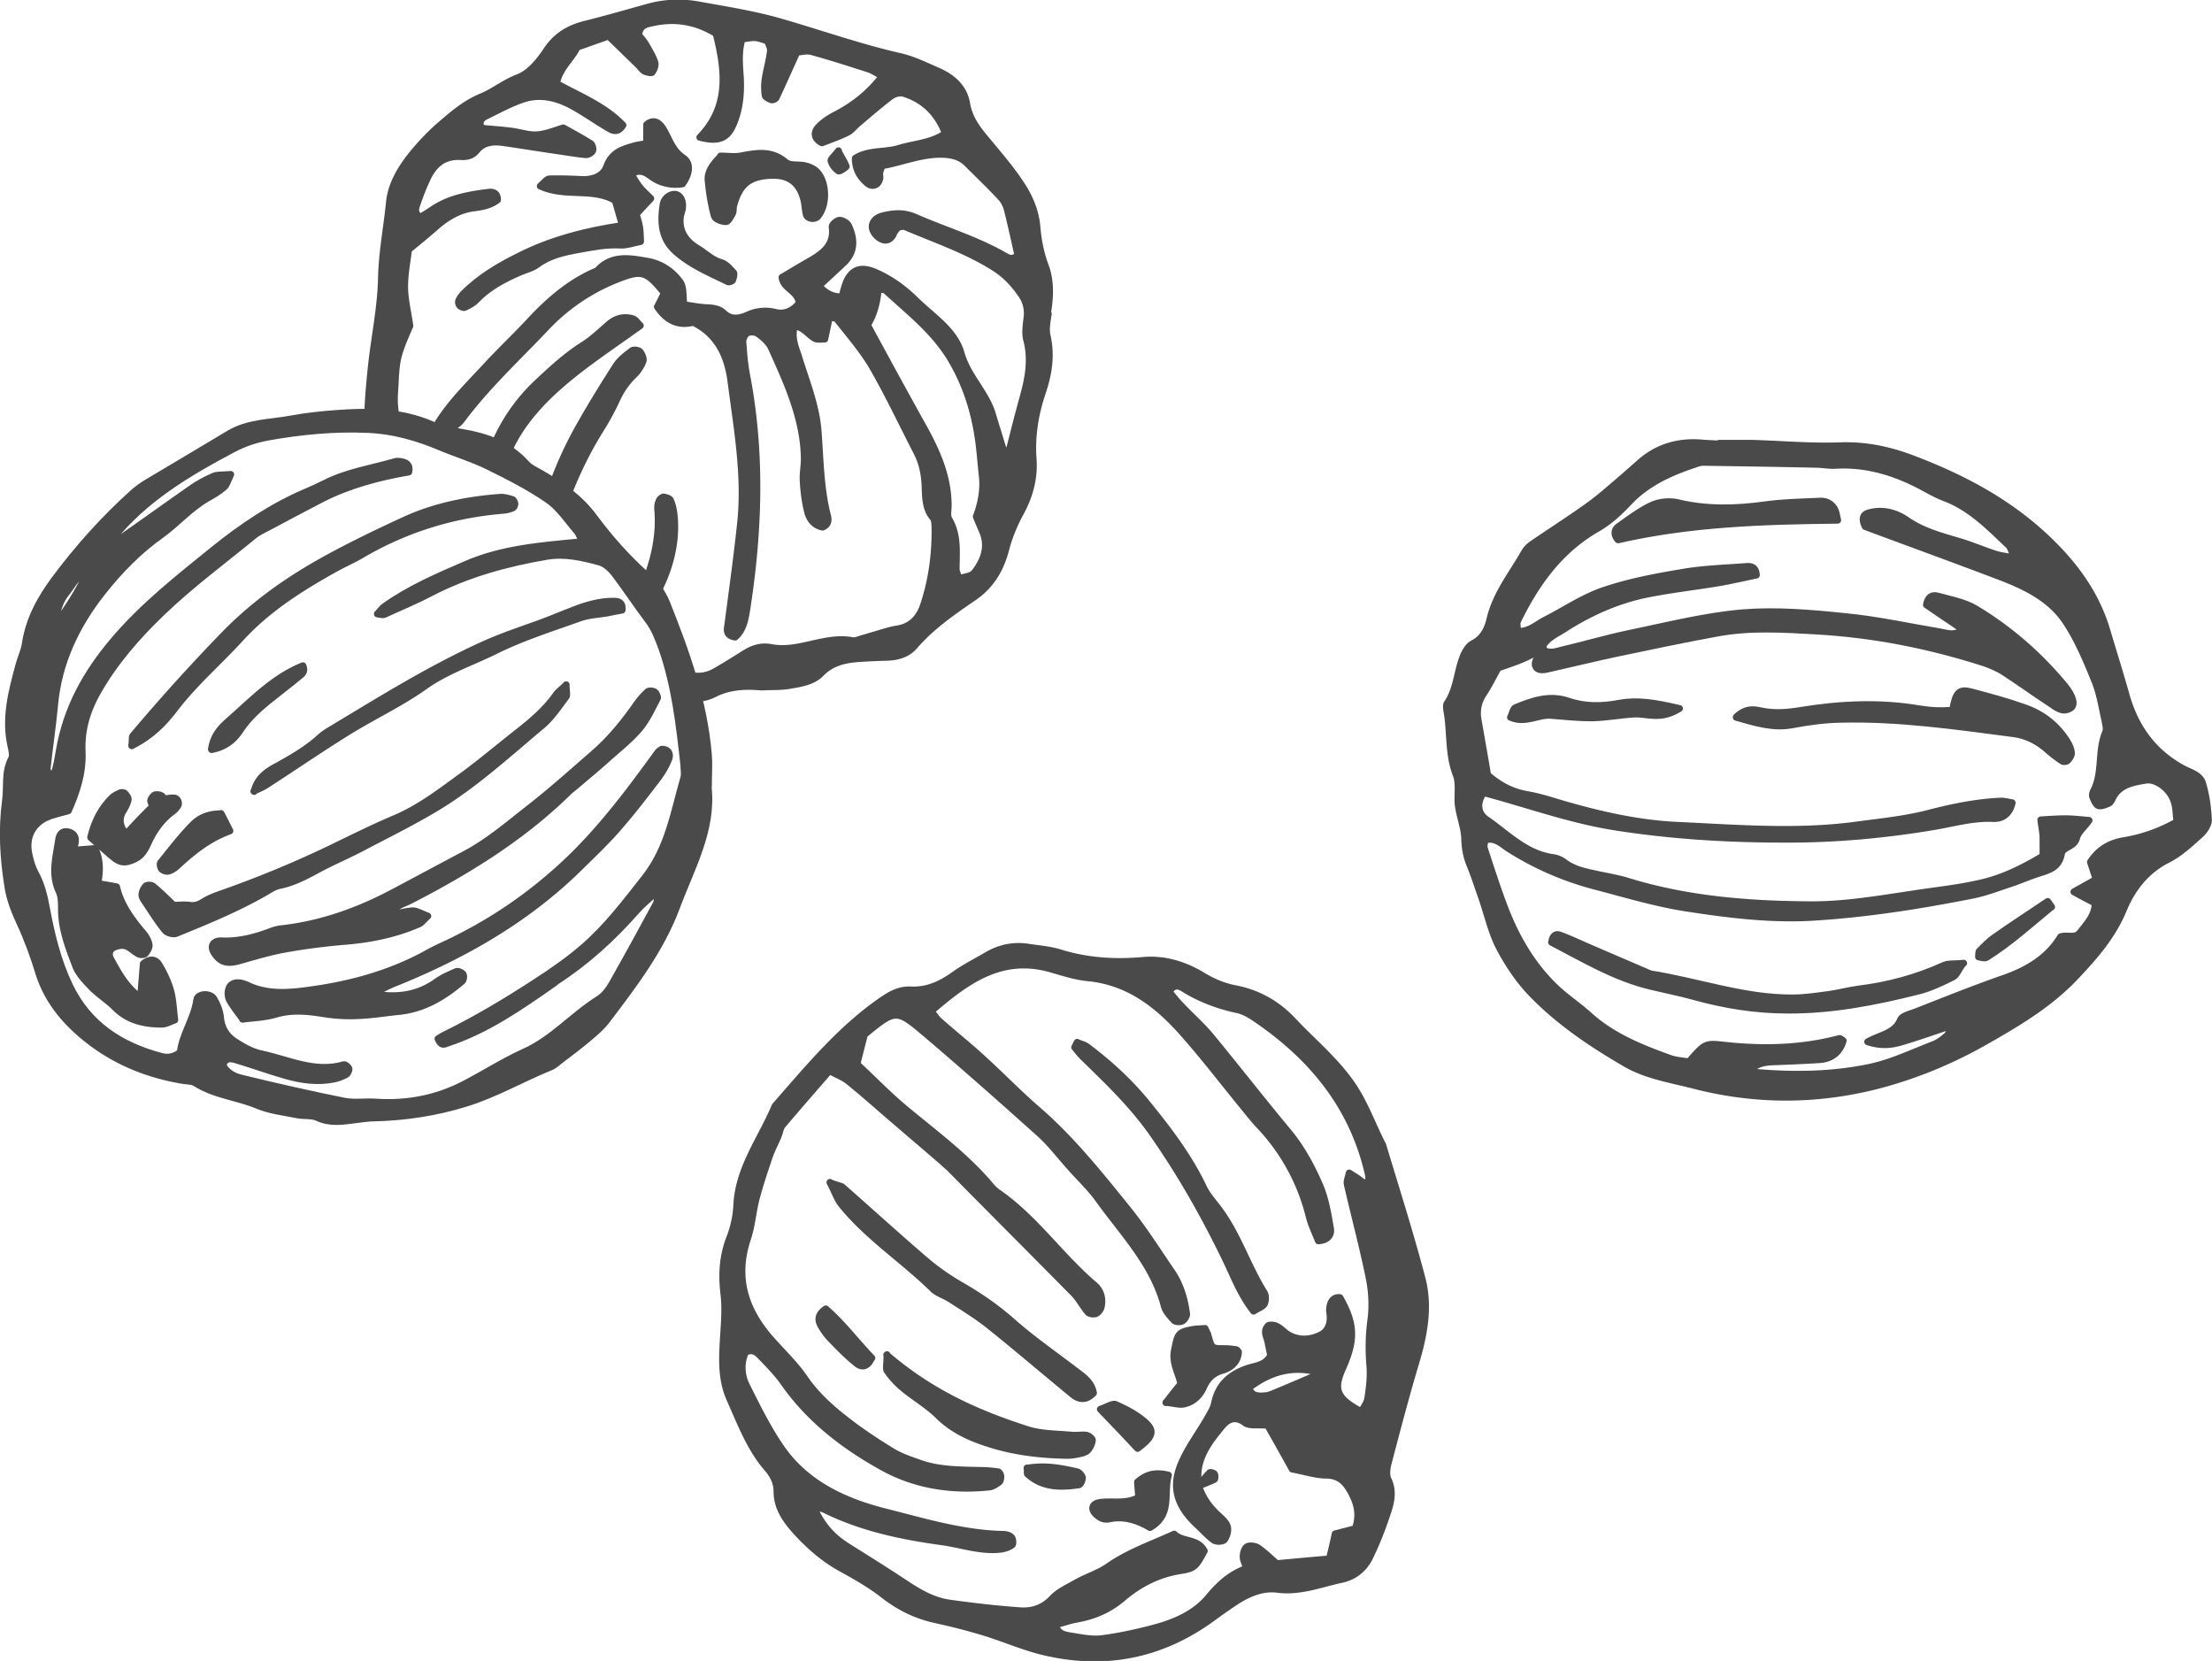 <svg id="_レイヤー_2" data-name="レイヤー 2" xmlns="http://www.w3.org/2000/svg" viewBox="0 0 80.25 60.25"><defs><style>.cls-1{fill:#4a4a4a;stroke:#4a4a4a;stroke-linecap:round;stroke-linejoin:round;stroke-width:.25px}</style></defs><g id="_饑1" data-name="ﾑ饑1"><path class="cls-1" d="M50.16 41.52c.48 1.6 1 3.22 1.43 4.86.27 1.03.07 2.07-.24 3.09-.36 1.21-.68 2.43-1 3.65-.04.17-.06.39 0 .53.24.48.09.93-.06 1.36-.17.51-.37 1.01-.61 1.5-.2.4-.55.68-1 .78-.77.16-1.51.47-2.34.36-.53-.07-1.06.15-1.53.46-.27.18-.54.37-.8.56-1.89 1.39-3.98 1.79-6.25 1.22-.7-.18-1.36-.47-2.05-.68-.59-.18-1.18-.33-1.78-.46-.68-.15-1.28-.44-1.84-.87-.48-.38-1.02-.69-1.55-.98-.64-.35-1.18-.82-1.67-1.36-.38-.42-.68-.87-.68-1.43 0-.36-.16-.63-.37-.87-.62-.73-.95-1.62-1.33-2.47-.36-.79-.28-1.63-.23-2.46.03-.47.06-.93 0-1.4-.08-.69-.04-1.36.22-2.02.14-.36.23-.77.25-1.16.06-1.36.89-2.42 1.39-3.61 1.21-1.38 2.38-2.81 3.92-3.86.31-.21.62-.37 1-.35.61.03 1.11-.21 1.6-.56.38-.27.8-.48 1.21-.72.46-.26.95-.35 1.46-.27.39.06.8.09 1.17.21.98.3 1.97.36 2.99.27.79-.07 1.51.16 2.17.56.38.23.77.39 1.2.47.8.16 1.48.54 2.05 1.14.71.76 1.52 1.42 2.13 2.29.49.7.75 1.47 1.14 2.23zM43.49 53.9c.13.42.38.77.71 1.07.13.12.29.26.33.41.04.14-.02.35-.11.47-.05.07-.29.08-.38.02-.23-.17-.42-.39-.63-.58-.75-.71-.93-1.42-.5-2.32.24-.52.59-.99.88-1.49.1-.18.23-.37.27-.57.14-.68.56-1.05 1.19-1.27.29-.1.65-.1.85-.47-.03-.15-.07-.32-.1-.49-.04-.2-.19-.4.02-.6.34-.08.5.22.74.35.39.21.79.17 1.14 0 .32-.15.4-.49.34-.84-.01-.07 0-.15.01-.21.04-.19.14-.33.36-.31.54.94.56 1.53.11 2.54-.36.8-.24 1.11.67 1.6.08-.16.2-.3.23-.47.06-.39.11-.79.08-1.18-.05-.58-.04-1.14.04-1.72.06-.49.03-1.02-.07-1.5-.23-1.13-.53-2.24-.79-3.37-.03-.11.03-.24.07-.42.17.11.26.16.34.22.11.08.21.21.36.07 0-.07.02-.14 0-.21-.56-2.51-2.07-4.32-4.15-5.72-.18-.12-.38-.23-.59-.28-.71-.15-1.38-.4-2-.79-.13-.08-.34-.15-.49.14.14.17.29.36.46.53.35.37.73.7 1.05 1.09.94 1.14 1.85 2.31 2.8 3.45.49.59.85 1.26 1.15 1.95.21.49.3 1.04.39 1.57.04.22-.1.42-.44.44-.11-.28-.25-.56-.33-.87a7.328 7.328 0 00-1.79-3.29c-.2-.21-.38-.44-.56-.66-.73-.89-1.43-1.81-2.2-2.68-.92-1.05-1.98-1.89-3.45-2.04-.46-.04-.92-.19-1.37-.32-1.81-.52-3.08.44-4.35 1.53.13.16.21.29.32.38.51.45 1.05.88 1.55 1.34.67.61 1.3 1.26 1.98 1.85 1.24 1.07 2.25 2.34 3.27 3.6.59.73 1.09 1.53 1.62 2.3.31.46.46.98.53 1.52 0 .08-.08.21-.16.25-.08.04-.24.03-.29-.02-.14-.15-.31-.33-.36-.52-.4-1.52-1.48-2.62-2.36-3.84-.31-.44-.71-.81-1.07-1.22-.36-.4-.69-.84-1.09-1.2-1.37-1.23-2.75-2.45-4.15-3.64-1.05-.89-1.09-.87-2.21.05-.08.32-.17.66-.27 1.07.58.54 1.13 1.11 1.74 1.62 1.08.9 2.22 1.73 3.13 2.82.07.08.15.16.24.22 1.35.93 2.27 2.31 3.51 3.36.23.2.31.49.24.79-.02.09-.1.2-.19.24-.08.03-.24.01-.29-.05-.19-.22-.32-.49-.52-.69-1.49-1.51-2.99-3.01-4.48-4.52-.1-.1-.22-.19-.32-.29l-1.89-1.62c-.49-.42-.98-.86-1.48-1.26-.19-.15-.43-.24-.69-.38-.59.68-1.15 1.32-1.7 1.97-.09.1-.1.27-.16.4-.11.27-.25.52-.34.8-.16.48-.32.95-.45 1.44s-.16 1-.32 1.48c-.48 1.43-.08 2.62.88 3.69.41.46.86.89 1.2 1.39.42.61.95 1.08 1.52 1.52.51.4 1.06.76 1.61 1.1.3.19.65.31.99.43.73.27 1.49.26 2.25.28.21 0 .43.02.64.05.04 0 .1.1.1.17 0 .06-.01.16-.06.2-.11.08-.24.17-.37.18-1.36.14-2.68-.06-3.88-.73-1.39-.77-2.65-1.74-3.58-3.08-.25-.35-.56-.66-.86-.97-.12-.12-.28-.24-.52-.1-.17.39-.15.83.05 1.22.37.74.74 1.49 1.2 2.17.89 1.34 2.29 2 3.77 2.38 1.43.36 2.86.8 4.35.83.1 0 .23.04.29.11.05.06.06.24.02.27-.11.08-.25.13-.38.15-.73.1-1.43-.16-2.14-.26-1.47-.2-2.91-.5-4.26-1.16-.12-.06-.26-.08-.44-.13.32.69.67 1.1 1.26 1.47.73.46 1.47.92 2.19 1.4.46.3.94.56 1.48.64.86.12 1.72.22 2.58.28.43.03.83-.09 1.17-.45.23-.25.58-.4.89-.58.38-.21.81-.34 1.16-.59.72-.5 1.54-.78 2.37-1.16.31.3.85.15 1.09.61-.3.55-.34.63-.84.71-.81.12-1.51.48-2.12 1-.48.41-1.03.65-1.65.76-.27.05-.53.14-.79.21.09.34.33.36.53.4.39.06.79.15 1.17.1.68-.09 1.35-.24 2.01-.42.7-.2 1.39-.52 1.85-1.08.38-.46.78-.83 1.38-1.05-.06-.17-.13-.3-.13-.42 0-.13.05-.31.14-.36.09-.06.29-.03.39.03.26.18.49.41.69.58.68-.06 1.28-.12 1.91-.17.08-.33.15-.63.21-.91.27-.07.51-.13.73-.19.19-.54.05-.97-.19-1.39-.19-.33-.42-.54-.85-.55-.38 0-.77-.13-1.25-.22-.29-.53-.62-1.11-.89-1.59-.36-.03-.66.03-.82-.09-.37-.28-.65-.11-.85.14-.51.61-.99 1.26-.83 2.14zm4.3-4.13c-.87-.23-1.68-.04-2.48.57.09.32.34.31.6.29.07 0 .14-.03.21-.05.56-.23 1.12-.47 1.67-.71.01 0 0-.06 0-.1zm2.84-1.83h.13v-.64h-.12c0 .21-.01.43-.02.64zm-1.78 4.98v-.1c-.06.01-.11.02-.17.04v.09l.17-.03z"/><path class="cls-1" d="M30.11 42.9c.32.12.4.12.45.16 1 .88 1.98 1.77 2.99 2.64.41.35.85.66 1.32.93.66.38 1.27.8 1.84 1.3.72.64 1.53 1.2 2.3 1.79.28.21.59.41.66.81-.26.28-.53.25-.77.04-1-.82-1.98-1.66-2.99-2.47-.45-.36-.94-.66-1.42-.97-.21-.14-.48-.21-.65-.38-1.08-1.06-2.36-1.88-3.32-3.07-.14-.18-.22-.42-.41-.79zm8.98-5.08c.12.05.26.08.36.16.81.61 1.55 1.29 2.18 2.07.77.95 1.51 1.92 2.04 3.04.14.29.37.53.56.79.69.93 1.03 2.05 1.64 3.02.06.1.05.29 0 .4-.06.1-.22.15-.39.26-.45-.57-.69-1.2-.98-1.81-.78-1.62-1.66-3.18-2.7-4.66-.73-1.04-1.64-1.9-2.54-2.78-.1-.1-.18-.21-.27-.32l.09-.18zm-6.92 11.33c1.63 1.4 3.33 2.14 5.11 2.71.5.16 1.06.15 1.59.2.18.02.36-.02.53 0 .09.01.23.12.23.18-.01.13-.08.26-.16.36-.06.07-.19.11-.29.13-.17.04-.36.07-.53.06-.97-.02-1.94-.14-2.86-.45-.65-.21-1.26-.5-1.76-1-.38-.37-.86-.65-1.27-.99-.22-.18-.41-.39-.57-.62-.06-.08-.01-.25-.01-.59zm10.13 1.73c.26-.33.39-.5.54-.68-.08-.4-.33-.76-.23-1.23.12-.59.12-.65.7-.75.14-.02.28-.02.41-.03.04.1.08.16.1.22.14.52.14.51.62.51.14 0 .27.02.41.04.03 0 .05.05.08.08-.02.37-.28.58-.59.67-.35.1-.54.31-.68.62s-.38.53-.71.6c-.15.03-.32-.02-.65-.06zm.09 2.63c-.19.67.15 1.43-.67 1.9-.44-.26-.94-.43-1.49-.31-.1.02-.23 0-.31-.05-.11-.07-.24-.17-.27-.29-.04-.17.12-.24.26-.26.46-.06.94.07 1.4-.18-.01-.18-.03-.35-.04-.56.3-.27.64-.37 1.12-.25zm-10.77-4.25c-.14.33-.36.35-.54.2-.33-.26-.63-.57-.92-.87-.15-.15-.28-.33-.38-.51-.12-.21-.1-.41.18-.6.62.54 1.11 1.2 1.67 1.78zm8.3 1.86c.26-.09.45-.22.56-.17.36.16.71.34 1.01.59.42.35.36.57-.22 1-.4-.43-.81-.86-1.35-1.42zm-2.66 2.14c.66-.12 1.25 0 1.82.13.08.02.18.14.19.22 0 .08-.07.25-.13.25-.67.1-1.32.1-1.86-.39-.02-.02 0-.06-.02-.22zm6.22.64c.13-.16.26-.33.41-.48.02-.02.14.01.17.05.03.05.02.17 0 .19-.18.09-.38.16-.57.24zm18.9-37.82h1.15c1.08.03 2.16.13 3.24.09.9-.03 1.73.14 2.56.45 1.78.67 3.44 1.53 4.85 2.84 1.04.97 1.87 2.07 2.27 3.46.22.74.45 1.47.66 2.21.32 1.2.97 2.14 2.07 2.74.27.15.64.23.73.55.13.43.19.88.21 1.33 0 .17-.15.4-.3.53-.36.32-.73.67-1.16.89-.8.4-1.31 1.06-1.63 1.84-.39.93-1.01 1.65-1.69 2.37-.92.99-2.04 1.67-3.2 2.33-1.28.74-2.62 1.3-4.05 1.67-2.21.56-4.41.56-6.63-.01-.85-.22-1.72-.35-2.48-.79-1.24-.72-2.43-1.52-3.43-2.56-.45-.47-.83-1.04-1.14-1.62-.29-.55-.43-1.18-.63-1.77-.15-.43-.29-.86-.46-1.28-.12-.3-.17-.58-.18-.91-.01-.4-.17-.79-.23-1.2-.05-.38.05-.8-.08-1.14-.29-.74-.2-1.52-.33-2.27-.02-.1-.04-.24 0-.31.37-.54.36-1.2.61-1.77.07-.15.18-.33.32-.4.39-.2.54-.53.63-.91.22-.91.8-1.62 1.25-2.41.07-.12.17-.22.29-.3.6-.41 1.22-.81 1.82-1.23.26-.18.51-.37.75-.57.45-.38.9-.77 1.34-1.16.64-.56 1.39-.77 2.23-.7.21.02.42.02.63.04v-.03zm8.47 21.1c.06 0 .13-.01.19-.02-.06 0-.12.01-.18.02-.63.21-1.25.43-1.89.62-.35.1-.71.15-1.21-.01.5-.27.99-.31 1.19-.8.06-.14.35-.21.54-.28 1.07-.42 2.14-.85 3.23-1.23.85-.3 1.58-.74 2.04-1.5.26-.08.53.08.71-.16.25-.32.54-.62.54-1.06-.27-.14-.5-.26-.77-.41.31-.17.55-.31.81-.45-.08-.23-.14-.42-.21-.63.28-.43.67-.68 1.18-.77.69-.11 1.34-.34 1.96-.69-.04-.28-.03-.53-.11-.75-.14-.44-.64-.82-1.02-.76-.48.08-.98.16-1.22.68-.03.06-.07.14-.13.16-.12.05-.27.12-.38.08-.09-.04-.15-.2-.2-.32-.02-.06 0-.14.03-.2.35-.67.15-1.45.44-2.14.05-.11 0-.28-.02-.41-.11-.48-.18-.97-.36-1.42-.3-.74-.61-1.49-1.05-2.16-.57-.87-1.5-1.31-2.45-1.67-1.63-.62-3.26-1.21-4.84-1.8-.13-.26-.09-.43.11-.49.51-.15.99-.02 1.4.26.59.41 1.26.58 1.93.78.43.13.85.31 1.28.45.19.06.39.08.7.14-.11-.24-.14-.38-.22-.46-.71-.67-1.39-1.38-2.34-1.73-.26-.1-.51-.24-.75-.37-1-.54-2.05-.87-3.2-.8-.24.01-.49-.04-.73-.04-1.35-.03-2.7-.05-4.05-.07-.1 0-.21.03-.31.07-.9.3-1.75.68-2.42 1.4-.33.35-.7.69-1.12.93-1.36.78-2.22 1.98-2.89 3.35-.05.1 0 .25 0 .39.44 0 .7-.27 1-.42.71-.36 1.39-.83 2.15-1.08.92-.31 1.89-.49 2.85-.65.75-.13 1.52-.15 2.29-.21.16-.01.35 0 .37.31-.43.09-.87.19-1.31.27-.89.15-1.8.25-2.69.43-1.07.22-2.06.67-2.98 1.26-.31.2-.69.35-.83.75l.03-.02c-.25.13-.49.27-.74.37-.28.12-.58.21-.85.31-.18.32-.33.63-.52.92-.21.31-.27.63-.2 1 .12.68.24 1.36.34 1.96.48.42.94.63 1.47.72.51.09 1.01.27 1.52.41 1.28.36 2.58.64 3.91.7 2.16.1 4.32.28 6.47-.01.9-.12 1.81-.21 2.68-.44.85-.22 1.7-.39 2.57-.43.12 0 .24.03.41.06-.1.44-.39.59-.7.57-.71-.03-1.38.16-2.06.28-1.82.31-3.67.48-5.52.47-2.02 0-4.03-.12-6.04-.43-1.66-.25-3.21-.82-4.86-1.26-.23.34-.25.73.11.98.77.53 1.43 1.25 2.43 1.38.13.02.27.08.38.16.38.29.82.36 1.27.46.34.07.69.13 1.02.23 2.19.68 4.45.85 6.72.86 1.22 0 2.43-.21 3.64-.39.83-.13 1.66-.21 2.47-.4.81-.18 1.56-.56 2.26-.98v-.68c-.01-.19-.05-.38-.08-.63.34-.02.62-.04.89-.04.26 0 .53.03.86.06-.19.26-.4.43-.45.63-.08.34-.51.33-.55.57-.09.54-.5.61-.89.74-.33.11-.65.25-.98.36-.46.15-.92.33-1.4.42-1.88.37-3.78.67-5.7.79-1.57.1-3.14-.1-4.69-.34-1.13-.18-2.24-.52-3.36-.81a11.01 11.01 0 01-3.04-1.34c-.25-.16-.48-.42-.86-.31 0 .1-.05.21-.02.3.23.7.45 1.39.71 2.08.42 1.12 1.01 2.15 1.88 2.98.38.36.82.65 1.21 1 .85.77 1.88 1.18 2.93 1.56.22.08.47.09.69.13.58-.66.59-.68 1.24-.61 1.43.16 2.84.13 4.23-.24.02 0 .06.03.13.08-.13.45-.45.67-.9.69-.49.03-.98.05-1.46.07-.35.01-.69.01-.99.28.08.05.12.11.17.11 1.4.12 2.8.1 4.17-.19.78-.17 1.51-.52 2.26-.81.19-.07.37-.2.52-.34.09-.08.1-.25.15-.37z"/><path class="cls-1" d="M55.96 23.55c.22.18.47.09.7.03.82-.19 1.62-.43 2.44-.6 1.36-.28 2.73-.63 4.11-.75 1.24-.1 2.51.01 3.76.14 1.14.11 2.27.36 3.4.55.26.04.52.17.85-.08-.48-.32-.92-.62-1.33-.9.05-.3.22-.37.4-.32.47.13.97.22 1.38.46 1.23.74 2.31 1.68 3.23 2.79.32.39.4.71.21.82-.3.18-.53-.05-.75-.19-.55-.36-1.09-.75-1.64-1.11-.23-.15-.49-.26-.75-.35-1.97-.63-3.97-1.03-6.05-1.15-1.22-.07-2.44-.15-3.65.08-1.2.22-2.39.47-3.58.72-.85.18-1.7.39-2.55.58-.17.04-.39.06-.44-.14-.03-.13.09-.3.16-.44.03-.06.09-.11.14-.16l-.03.02z"/><path class="cls-1" d="M63 26c.35-.32.63-.27.9-.21.48.1.95.06 1.44-.02 1.41-.23 2.84-.3 4.27-.06.41.07.82.09 1.23.05.11-.65.24-.78.68-.66.64.17 1.28.34 1.9.56.68.23 1.23.66 1.6 1.28.07.12.13.26.13.39 0 .08-.07.19-.14.26-.04.04-.15.05-.19.02-.17-.11-.34-.24-.49-.37-.37-.34-.8-.57-1.3-.63-2.07-.27-4.14-.57-6.24-.52-.59.01-1.18.09-1.76.2-.69.13-1.3-.06-2.04-.27zm8.22 8.94c-.18.25-.24.44-.37.5-.4.2-.82.4-1.25.51-1.56.39-3.13.7-4.74.69-1.16 0-2.29-.18-3.4-.49-.5-.14-1.02-.24-1.52-.36-1.34-.31-2.49-1.01-3.65-1.61.05-.32.21-.3.33-.25.33.12.64.27.96.41.74.32 1.47.63 2.21.95.03.01.06.03.1.04 1.72.27 3.38.88 5.14.87.45 0 .9-.07 1.35-.13.34-.05.68-.14 1.03-.19 1.08-.13 2.12-.41 3.11-.86.17-.08.38-.04.72-.08zM58.7 19.58c-.17-.19-.13-.38.02-.48.39-.28.79-.58 1.22-.78.27-.12.63-.15.91-.09 1.07.26 2.13.23 3.21.08.65-.09 1.32-.1 1.98-.13.22-.01.41.09.52.29.06.11.07.24.11.4-2.7.03-5.32.11-7.96.71zm2.23 6.12c-.69.43-1.17.18-1.63.2-.52.03-1.03.13-1.55.14-.49 0-.97-.05-1.46-.09-.48-.05-.93.31-1.49.07.07-.13.09-.31.18-.35.61-.25 1.22-.47 1.91-.24.6.21 1.23.2 1.86.08.65-.12 1.29-.02 2.17.19zm13.49 7.2c-.77.63-1.5 1.3-2.35 1.83-.07.04-.19 0-.29-.02.01-.09 0-.18.03-.21.17-.17.34-.35.54-.49.64-.45 1.29-.87 1.94-1.31l.14.2zm-48.73-4.36c.18 1.57-.62 2.95-1.15 4.38-.57 1.52-1.55 2.8-2.52 4.08-.18.24-.42.45-.66.65-.33.28-.68.54-1.02.8-.12.09-.24.21-.38.26-1.03.42-1.99.98-3.06 1.31-1.07.33-2.16.5-3.28.53-.25 0-.49.04-.74.07-.46.06-.91.13-1.36-.08-.21-.1-.49-.05-.73-.1-.48-.1-.99-.15-1.44-.34-.74-.31-1.56-.37-2.25-.81-.14-.09-.36-.07-.54-.11-1.14-.2-2.2-.61-3.14-1.29-.92-.67-1.67-1.5-2.01-2.59-.19-.62-.41-1.23-.68-1.81-.2-.43-.37-.86-.44-1.31-.17-1.04-.23-2.09-.09-3.13.07-.51-.04-1.05.22-1.53.06-.12.01-.31-.02-.45-.23-1.01.02-1.96.28-2.92.07-.27.2-.53.24-.8.13-.88.55-1.64 1.07-2.34.85-1.14 1.8-2.2 2.86-3.15.14-.12.29-.23.45-.33 1.01-.6 2.02-1.2 3.02-1.8.69-.41 1.48-.39 2.23-.53.54-.1 1.1-.16 1.65-.2 1.18-.09 2.34-.08 3.46.4.33.15.71.22 1.07.28.9.15 1.73.43 2.37 1.15.14.15.35.24.54.35.73.42 1.4.89 1.91 1.58.57.77 1.21 1.49 1.93 2.13.31.27.54.59.7.97.71 1.78 1.36 3.58 1.52 5.52.03.37 0 .74 0 1.16zm-22.5-7.79c.3-.3.69-.54.66-1.05.14-.03.32-.03.43-.1.89-.62 1.76-1.25 2.65-1.87.25-.18.53-.33.81-.45.15-.07.35-.04.63-.07-.11.22-.14.38-.24.46-.19.16-.4.29-.62.41-.62.36-1.09.91-1.66 1.32-.82.58-1.51 1.29-2.12 2.06-.96 1.21-1.61 2.56-1.75 4.12-.07.77-.19 1.53-.27 2.3 0 .08.05.16.08.28.09-.08.19-.13.21-.2.07-.24.11-.48.15-.72.26-1.54.97-2.82 1.98-4.01 1.07-1.26 2.36-2.27 3.62-3.29 1.03-.83 2.14-1.58 3.37-2.1.23-.1.45-.2.67-.31.81-.41 1.7-.54 2.56-.79.06-.02.12 0 .18 0 .2.03.36.11.3.38-1.09.19-2.16.47-3.16.98-.66.34-1.31.69-1.97 1.04-.16.09-.34.16-.48.28-1.12.92-2.29 1.78-3.34 2.79-.9.86-1.71 1.79-2.33 2.87-.39.68-.61 1.4-.57 2.21.03.74-.2 1.45-.5 2.12-.25.07-.46.12-.67.19-.61.22-.9.75-.76 1.39.05.24.12.49.24.7.21.39.31.8.39 1.23.18.97.41 1.93.84 2.83.68 1.42 1.86 2.18 3.33 2.57.26.07.49.01.69-.15.08-.67.51-1.23.6-1.91.03-.22.49-.25.62-.03.12.2.22.45.24.68.03.37.21.66.49.85.3.2.65.4 1 .47.98.21 1.94.7 2.99.39.05-.01.17.09.18.15.01.06-.05.18-.11.21-.13.07-.28.13-.43.16-.59.12-1.17.04-1.74-.12-.59-.17-1.18-.38-1.77-.56-.2-.06-.43-.13-.52.18.14.28.41.41.67.47 1.23.3 2.46.58 3.7.83.39.08.8.01 1.2.04 1.11.07 2.16-.13 3.14-.63.74-.38 1.45-.84 2.2-1.18 1.04-.46 1.77-1.33 2.71-1.92.2-.12.37-.34.49-.55.55-.97 1.08-1.94 1.61-2.92.05-.08.02-.21.04-.46-.33.31-.57.5-.77.73-.86.98-1.82 1.85-2.92 2.56-.03.02-.04.05-.07.06-1.21.85-2.43 1.7-3.86 2.17-.1.03-.22.13-.34-.16.07-.04.17-.11.28-.16 1.14-.56 2.22-1.21 3.28-1.9.6-.39 1.18-.79 1.71-1.25.87-.75 1.55-1.66 2.26-2.56.84-1.09 1.03-2.36 1.39-3.6.04-.14 0-.31 0-.46-.16-1.44-.32-2.89-.81-4.27-.13-.35-.26-.69-.49-.99-.41-.54-.78-1.11-1.19-1.65-.14-.19-.35-.39-.56-.45-.62-.17-1.26-.32-1.92-.21-1.47.25-2.89.64-4.22 1.33-.55.29-1.12.52-1.68.78-.04.02-.11 0-.25-.02.11-.11.17-.21.26-.27.91-.65 1.94-1.09 2.96-1.53 1.31-.57 2.73-.68 4.22-.82-.08-.16-.12-.28-.19-.37-.34-.39-.64-.86-1.06-1.15-.68-.47-1.43-.85-2.18-1.22-.55-.27-1.15-.45-1.72-.69-.83-.35-1.7-.6-2.6-.64-1.24-.06-2.47.06-3.69.28-.42.08-.84.22-1.22.42-1.64.87-3.24 1.81-4.42 3.3-.06.07-.14.12-.21.19-.15.15-.3.3-.45.46-.15.16-.29.33-.21.58-.4.04-.53.39-.73.64-.28.34-.36.6-.49 1.29.51-.69.89-1.29 1.2-1.95z"/><path class="cls-1" d="M8.81 36.97c-.18-.25-.36-.47-.49-.71a.554.554 0 01-.01-.42c.08-.19.28-.22.48-.17.06.02.12.04.17.06.61.3 1.26.3 1.91.23 1.64-.19 3.22-.59 4.67-1.4.32-.18.67-.32 1-.49 1.53-.76 2.9-1.73 4.14-2.92 1.21-1.17 2.2-2.5 3.18-3.85.03-.05.09-.08.14-.12.27-.01.33.19.26.36-.11.28-.28.55-.47.79-.45.59-.9 1.17-1.39 1.73-.4.46-.85.89-1.29 1.32-1.96 1.96-4.31 3.29-6.86 4.31-.14.06-.28.13-.42.2-.05.03-.09.08-.19.18.83.13 1.54.01 2.19-.45.22-.16.48-.27.73-.38.06-.02.2.04.24.1.04.06.02.2-.03.25-.67.57-1.4 1.01-2.3 1.1-.49.05-.98.13-1.47.15-.4.02-.8 0-1.2-.06-.61-.1-1.21-.17-1.83.02-.38.11-.79.12-1.17.17zm-3.7-.9c.03-.37.06-.76.09-1.11.25-.21.46-.16.58.05.17.29.32.6.41.92.09.32.1.66.15 1.07-.15.05-.31.15-.47.15-.63 0-1.22-.13-1.69-.6-.26-.26-.58-.46-.84-.72-.23-.24-.49-.5-.6-.8-.25-.66-.51-1.32-.51-2.05 0-.21 0-.45-.08-.63-.31-.64-.11-1.27-.02-1.91.03-.17.13-.3.31-.27.2.03.33.16.29.39-.02.09-.03.18-.05.28.27-.02.52-.04.77-.06.2.43.18.83.1 1.27.23.04.43.07.68.12.15.66.55 1.19.99 1.71.09.11.17.26.19.4.01.1-.07.23-.14.31-.04.05-.19.05-.25.01-.16-.08-.3-.24-.47-.29-.12-.04-.3 0-.43.06-.15.08-.19.25-.11.4.26.49.53.97.97 1.33.02.01.06 0 .14-.02z"/><path class="cls-1" d="M14.15 33.2c.27-.06.54-.14.82-.16.15 0 .31.1.55.19-.16.15-.23.25-.33.29-.83.36-1.7.54-2.6.62-.74.06-1.47.15-2.2.28-.57.1-1.14.27-1.7.43-.29.08-.56.11-.78-.11-.1-.1-.21-.25-.21-.38 0-.18.19-.24.34-.23.63.03 1.22-.13 1.8-.35.11-.04.24-.08.36-.09 1.46-.16 2.82-.65 4.11-1.34.87-.46 1.74-.93 2.61-1.39.85-.46 1.57-1.09 2.32-1.67.8-.63 1.56-1.31 2.33-1.98.58-.51 1.07-1.11 1.51-1.74.12-.17.26-.34.42-.48.05-.04.19-.03.25.01s.12.18.1.23c-.2.38-.38.78-.65 1.1-.34.4-.75.72-1.14 1.07-.39.35-.79.68-1.19 1.02-.09.08-.2.15-.28.24-1.67 1.63-3.64 2.84-5.7 3.9-.26.14-.6.19-.7.54-.07 0-.14 0-.21.01.02.02.04.05.05.05.05-.02.1-.05.14-.08zm-7.87-.36c.18 0 .4-.03.61 0 .21.03.35-.04.51-.14.18-.11.38-.19.58-.26 1.37-.48 2.71-1.03 4.02-1.66.78-.38 1.55-.76 2.35-1.1.89-.38 1.65-.97 2.42-1.53.67-.49 1.31-1.03 1.97-1.55.54-.42 1.06-.86 1.45-1.42.07-.09.17-.16.35-.34 0 .23.04.37 0 .43-.28.37-.54.77-.89 1.06-1.21 1.01-2.37 2.08-3.72 2.91-.92.56-1.9 1.04-2.85 1.54-.46.24-.95.45-1.41.69-.49.26-.97.54-1.53.65-.2.04-.39.18-.57.28-1.02.58-2.1 1.02-3.18 1.46-.11.04-.33-.02-.4-.11-.27-.33-.5-.7-.74-1.06-.05-.07-.11-.17-.1-.25.01-.11.07-.23.14-.3.04-.04.2-.04.25 0 .24.19.46.41.76.7zm-1.5-5.79c.03-.21 0-.32.05-.37a71.04 71.04 0 013.29-3.64c1.03-1.06 2.19-1.9 3.46-2.62.99-.56 2.03-1.06 3.07-1.54 1.1-.51 2.29-.75 3.5-.84.14-.01.3.04.44.08.04.01.08.1.09.15 0 .05-.03.13-.07.15-.11.05-.23.08-.35.09-1.85.15-3.57.69-5.17 1.63-.29.17-.61.31-.9.47-1.28.71-2.5 1.48-3.49 2.57-.77.84-1.64 1.59-2.34 2.5-.39.51-.83.99-1.56 1.36zm4.44 1.66c.12-.51.49-.74.87-.94.54-.3 1.07-.61 1.53-1.03.09-.08.19-.15.3-.22 1.85-1.11 3.68-2.26 5.66-3.15.73-.33 1.5-.57 2.24-.85.29-.11.57-.23.86-.34.52-.21 1.05-.38 1.61-.37.15 0 .31.05.28.32-.16.03-.33.06-.51.1-.33.06-.68.07-1 .18-1.04.37-2.11.71-3.1 1.2-.85.42-1.76.72-2.55 1.28-.87.62-1.86 1.08-2.78 1.65-1 .62-1.96 1.28-2.95 1.92-.15.1-.31.16-.47.24zm-5.93 1.66c.16-.64.41-1.06.76-1.42.08-.08.2-.14.31-.19.05-.02.14-.01.17.02.06.06.13.16.12.23-.03.15-.11.29-.19.42-.16.28-.12.53.11.83.23-.25.44-.48.67-.71.24-.25.48-.49.82-.58.09-.02.18-.03.27-.02.05 0 .11.06.13.11.02.05.02.13-.01.17-.05.08-.11.15-.18.2-.41.3-.69.7-.9 1.16-.1.22-.22.44-.46.56-.35.17-.54.17-.84-.09-.26-.22-.51-.45-.77-.67zm4.73-.86c.11.21.2.39.32.63-.77.28-1.36.76-1.92 1.28-.09.08-.2.15-.31.18-.07.02-.19-.02-.24-.07-.05-.05-.08-.2-.04-.24.38-.47.75-.96 1.18-1.39.23-.23.55-.38 1.01-.38zm-.35-2.33c.09-.6.45-.87.76-1.15.79-.7 1.54-1.47 2.56-1.88.1.25-.07.32-.17.41-.35.29-.72.57-1.08.86-.38.31-.74.64-1.02 1.06-.22.33-.5.6-1.04.71z"/><path class="cls-1" d="M6.06 29.19c-.06.11-.08.21-.15.28-.04.04-.18.06-.19.04-.1-.14-.2-.28-.25-.44-.02-.06.07-.19.14-.23.07-.03.21-.01.27.04.08.08.12.2.19.31zM38 11.37c.1-.58.13-1.17-.08-1.73-.17-.46-.26-.92-.3-1.4-.05-.6-.29-1.14-.62-1.62-.36-.54-.79-1.03-1.2-1.53-.34-.4-.64-.79-.73-1.33-.1-.59-.52-.95-1.04-1.18-.44-.19-.88-.41-1.34-.52-1.51-.34-2.96-.86-4.43-1.28-.95-.27-1.93-.42-2.91-.6-.61-.11-1.23-.09-1.84.08-.76.21-1.51.43-2.28.62-.59.15-1.05.42-1.4.95-.26.39-.61.82-1.02.98-.49.18-.88.51-1.34.7-.56.23-1 .6-1.44.98-.39.33-.75.71-1.07 1.1-.41.51-.76 1.08-.83 1.74-.09.92-.27 1.82-.29 2.75-.02 1.02-.23 2.04-.35 3.06-.06.54-.11 1.09-.14 1.64v.19c.34 0 .68.02 1.01.08-.04-.22-.06-.45-.05-.7.08-1.27.01-1.28.56-2.53-.07-.5-.19-.96-.19-1.43s.1-.95.14-1.33c.37-.31.66-.54.94-.79.42-.37.87-.66 1.44-.73.31-.04.61-.1.85-.29 0-.27-.19-.3-.36-.27-.72.09-1.43.22-2.04.65-.14.09-.28.18-.4.25-.24-.15-.17-.33-.12-.48.1-.29.21-.58.34-.86.24-.55.61-.9 1.26-.86.21.01.4-.03.55-.21.27-.34.65-.35 1.03-.29.64.09 1.29.2 1.93.29.34.05.68.11 1.02.14.08 0 .21-.07.24-.14s-.01-.22-.07-.26c-.32-.2-.65-.38-.99-.57-.31.09-.63.23-.96.25-.3.02-.61-.09-.91-.13-.37-.05-.75-.07-1.1-.11-.12-.24 0-.36.16-.44.46-.22.92-.48 1.4-.63.66-.2 1.29 0 1.87.34.41.24.81.52 1.23.76.14.08.32.11.47-.14-.66-.69-1.55-1.04-2.41-1.51.1-.56.54-.88.75-1.32.38-.13.73-.26 1.14-.4l1.08 1.05c.07.07.13.17.22.22.08.04.26.08.28.04.07-.1.13-.25.1-.35-.07-.22-.2-.43-.32-.64-.08-.14-.2-.27-.27-.36.03-.33.25-.39.44-.43.84-.2 1.63-.08 2.37.38.34 1.35.49 2.65-.59 3.76.66.17.98.05 1.2-.44.24-.54.3-1.12.27-1.71-.03-.47-.08-.95.06-1.41.48-.08.48-.09.93.07.03.11.12.25.1.37-.04.34-.14.67-.19 1-.03.2-.03.4 0 .6 0 .06.14.13.23.16.05.01.15-.03.17-.08.24-.52.48-1.05.75-1.65.14 0 .35-.07.53-.02.69.19 1.38.41 2.06.63.16.05.3.15.51.26-.47.61-1.01 1.04-1.65 1.38-.24.12-.48.27-.66.46-.2.21-.16.44.12.58.31-.12.63-.23.93-.38.14-.07.25-.22.38-.33.39-.33.78-.67 1.19-.98.12-.09.34-.15.48-.1.72.23 1.21.71 1.5 1.45-.53.36-1.13.37-1.68.54-.51.16-1.09.05-1.59.36 0 .41.17.68.44.91.18.15.4.07.45-.18.01-.07-.02-.14 0-.2 0-.07.04-.13.08-.26.73-.12 1.45-.45 2.26-.41.33.02.6.1.83.33.41.41.83.81 1.23 1.24.11.12.19.29.23.45.14.56.26 1.12.38 1.64-.24.21-.38.07-.52 0-1.02-.58-2.14-.91-3.21-1.38-.41-.18-.8-.15-1.21-.04-.21.06-.38.22-.34.45.03.14.16.3.3.37.21.12.39.02.48-.21.04-.09.12-.16.17-.22.09 0 .17-.03.23-.01 1.1.47 2.24.85 3.26 1.5.39.25.68.56.94.93.19.26.27.54.23.87-.03.27-.08.56-.01.82.19.73.05 1.43-.15 2.13-.17.62-.33 1.25-.49 1.89-.14.04-.22-.05-.26-.2-.09-.3-.18-.59-.27-.88l-.06-.2c-.23-.83-.91-1.41-1.15-2.26-.23-.83-1.04-1.33-1.65-1.93-.44-.43-.93-.79-1.51-1.03-.41-.17-.74-.12-.95.26-.11.2-.15.44-.22.65-.37 0-.61-.15-.83-.4.33-.31.63-.58.92-.86.4-.4.37-.86.15-1.33-.05-.1-.22-.19-.32-.19s-.28.16-.27.24c.09.68-.36.98-.85 1.26-.32.18-.64.38-.97.57.06.43.55.46.63.93-.19.23-.47.44-.88.34a1.49 1.49 0 00-1 .1c-.3.13-.6.18-.86-.07-.19-.18-.43-.19-.67-.2-.27-.02-.54-.07-.78-.11-.04-.3 0-.61-.13-.81-.28-.4-.71-.68-1.18-.76-.63-.11-1.31-.25-1.83.34-.97.4-1.74 1.07-2.45 1.83-.51.55-1.06 1.07-1.57 1.62-.6.65-1.25 1.28-1.73 2.03-.04.06-.07.13-.1.21.13.05.26.09.39.12.21-.12.42-.24.55-.42.91-1.22 2.02-2.24 3.06-3.34a7.13 7.13 0 012.62-1.76c.83-.32 1.01-.29 1.66.52-.08.16-.16.33-.25.5q.52.77 1.3.56c.89.44 1.25 1.22 1.37 2.15.22 1.7.53 3.4.35 5.12-.13 1.23-.3 2.45-.46 3.67-.03.21-.09.42.26.48.29-.25.36-.62.42-.99.44-2.83.54-5.66 0-8.5-.08-.4-.11-.82-.14-1.23 0-.11.08-.28.18-.32.1-.05.29-.03.38.04.19.14.39.31.48.52.58 1.28 1.17 2.57 1.19 4.01 0 .27-.06.55-.04.82.02.37.07.75.16 1.11.07.27.24.49.54.55.22-.08.22-.26.18-.42-.26-1.01-.26-2.04-.34-3.06-.07-.93-.43-1.8-.7-2.68-.11-.35-.29-.7-.15-1.17.14.07.25.11.34.18.14.1.25.23.4.31.08.04.19.02.35.02.06-.26.11-.52.17-.8.11.03.24.03.29.09.44.57.92 1.11 1.28 1.73.58 1.01 1.08 2.07 1.61 3.1.19.37.27.77.29 1.19.02.41 0 .83.29 1.17.06.07.06.19.07.29.02.97-.1 1.92-.4 2.84-.16.5-.45.83-1 .91-.3.05-.59.16-.89.24l-.3.09c-.13.03-.28.11-.4.09-1.01-.19-1.95.44-2.95.25-.37-.07-.67.03-.97.22-.35.22-.7.44-1.05.64-.28.16-.55.21-.84.16.08.27.16.54.23.82.2-.02.39-.07.58-.17.54-.27 1.12-.29 1.71-.24.34-.02.69 0 1.02-.06.4-.07.83-.13 1.13-.44.42-.43.95-.51 1.51-.54.31-.02.62-.03.93-.04.36-.02.69-.12.93-.39.61-.71 1.37-1.24 2.13-1.76.63-.42 1-1.01 1.19-1.74.12-.46.3-.91.53-1.33.34-.62.52-1.26.47-1.97-.06-.83.07-1.63.34-2.43.22-.65.33-1.32.17-2.03-.06-.25 0-.54.04-.81zm-2.66 9.41c-.1.13-.35.14-.55.21-.05-.16-.1-.25-.1-.34 0-.61.08-1.23-.26-1.81-.08-.13-.03-.33-.03-.5 0-1.06-.42-1.99-.93-2.9-.67-1.2-1.32-2.4-2-3.65q.33-.53.39-1.29c.09.01.22-.02.28.04.83.76 1.73 1.46 2.33 2.44.56.92.88 1.92 1.03 2.98.06.44.09.89.14 1.33q.07.67-.22 1.45c.06.15.14.34.22.52.25.58.05 1.08-.3 1.53z"/><path class="cls-1" d="M22.58 8.18c-.1-.36-.19-.65-.26-.91-.84-.48-1.8-.1-2.72-.52.15-.13.24-.26.33-.26.37-.01.75 0 1.13.02.41.03.82-.1.95-.47.19-.52.58-.63 1.01-.75.13-.04.27-.05.44-.08v-.69c.25-.21.45-.08.59.14.23.37.32.79.74 1.07.3.2.21.61-.03.94-.34.05-.68 0-.98-.17-.26-.14-.46-.44-.88-.19.1.17.19.33.31.48.1.13.23.24.4.41-.18.19-.34.36-.53.57.04.12.09.28.12.44.03.16.03.32.04.55-.27.05-.49.14-.72.13-.52-.03-1.01.07-1.52.16-.55.1-1.06.21-1.52.55-.19.14-.44.19-.66.29-.57.25-1.11.54-1.54.99-.11.12-.27.2-.42.27-.04.02-.14-.02-.18-.06-.04-.04-.06-.13-.04-.18.04-.09.1-.18.17-.25.58-.59 1.28-1 2.02-1.37 1.17-.59 2.41-.91 3.75-1.11zm3.56-2.52c.25 0 .5.04.72 0 .58-.11 1.13-.22 1.65.23.15.13.46.07.69.12.13.03.26.08.37.16.42.34.47 1.24.1 1.68-.11.13-.38.09-.42-.07-.04-.16-.04-.33-.08-.5-.14-.63-.53-.94-1.16-.92-.81.02-1.18.31-1.39 1.09-.03.1 0 .21-.05.3-.06.11-.16.3-.23.29-.15 0-.39-.09-.42-.19-.12-.42-.19-.86-.23-1.3-.03-.32.16-.58.46-.88z"/><path class="cls-1" d="M24.69 7.82c-.07.45.09.87.6 1.18.29.17.52.42.86.52.18.05.33.22.46.37.04.04 0 .18-.03.27-.02.04-.13.08-.17.06-.67-.33-1.36-.61-1.92-1.12-.51-.47-.53-1.07-.43-1.7.04-.21.25-.37.44-.35.17.02.29.22.26.48 0 .07-.03.13-.07.3zm5.72-2.34c.13.25.23.4.29.56 0 .02-.24.19-.28.16a.694.694 0 01-.27-.36c-.02-.07.13-.18.27-.37zM18.47 16.31c.47-1.02 1.24-1.83 2.09-2.54.83-.69 1.74-1.29 2.67-1.96-.1-.09-.17-.22-.28-.25-.31-.09-.6-.02-.86.2-.31.27-.61.56-.95.77-.61.39-1.14.88-1.66 1.37-.66.62-1.15 1.34-1.51 2.14.17.07.34.16.49.27zm2.17 1.55c.31-.78.68-1.54 1.13-2.26.22-.35.42-.71.59-1.08.16-.35.36-.65.64-.92.14-.13.26-.32.33-.5.03-.09-.04-.26-.12-.35-.05-.05-.23-.07-.28-.03-.21.16-.44.33-.58.55-.5.78-.98 1.56-1.43 2.37-.32.59-.6 1.2-.83 1.82.19.12.37.25.54.38zm2.85 3.07c.15.14.29.29.41.46.09-.18.17-.36.24-.54.27-.71.4-1.46.31-2.22-.02-.17-.06-.34-.13-.49-.03-.06-.16-.1-.25-.11-.04 0-.12.06-.15.12-.04.09-.07.2-.06.3.08.88-.09 1.7-.38 2.49z"/></g></svg>
